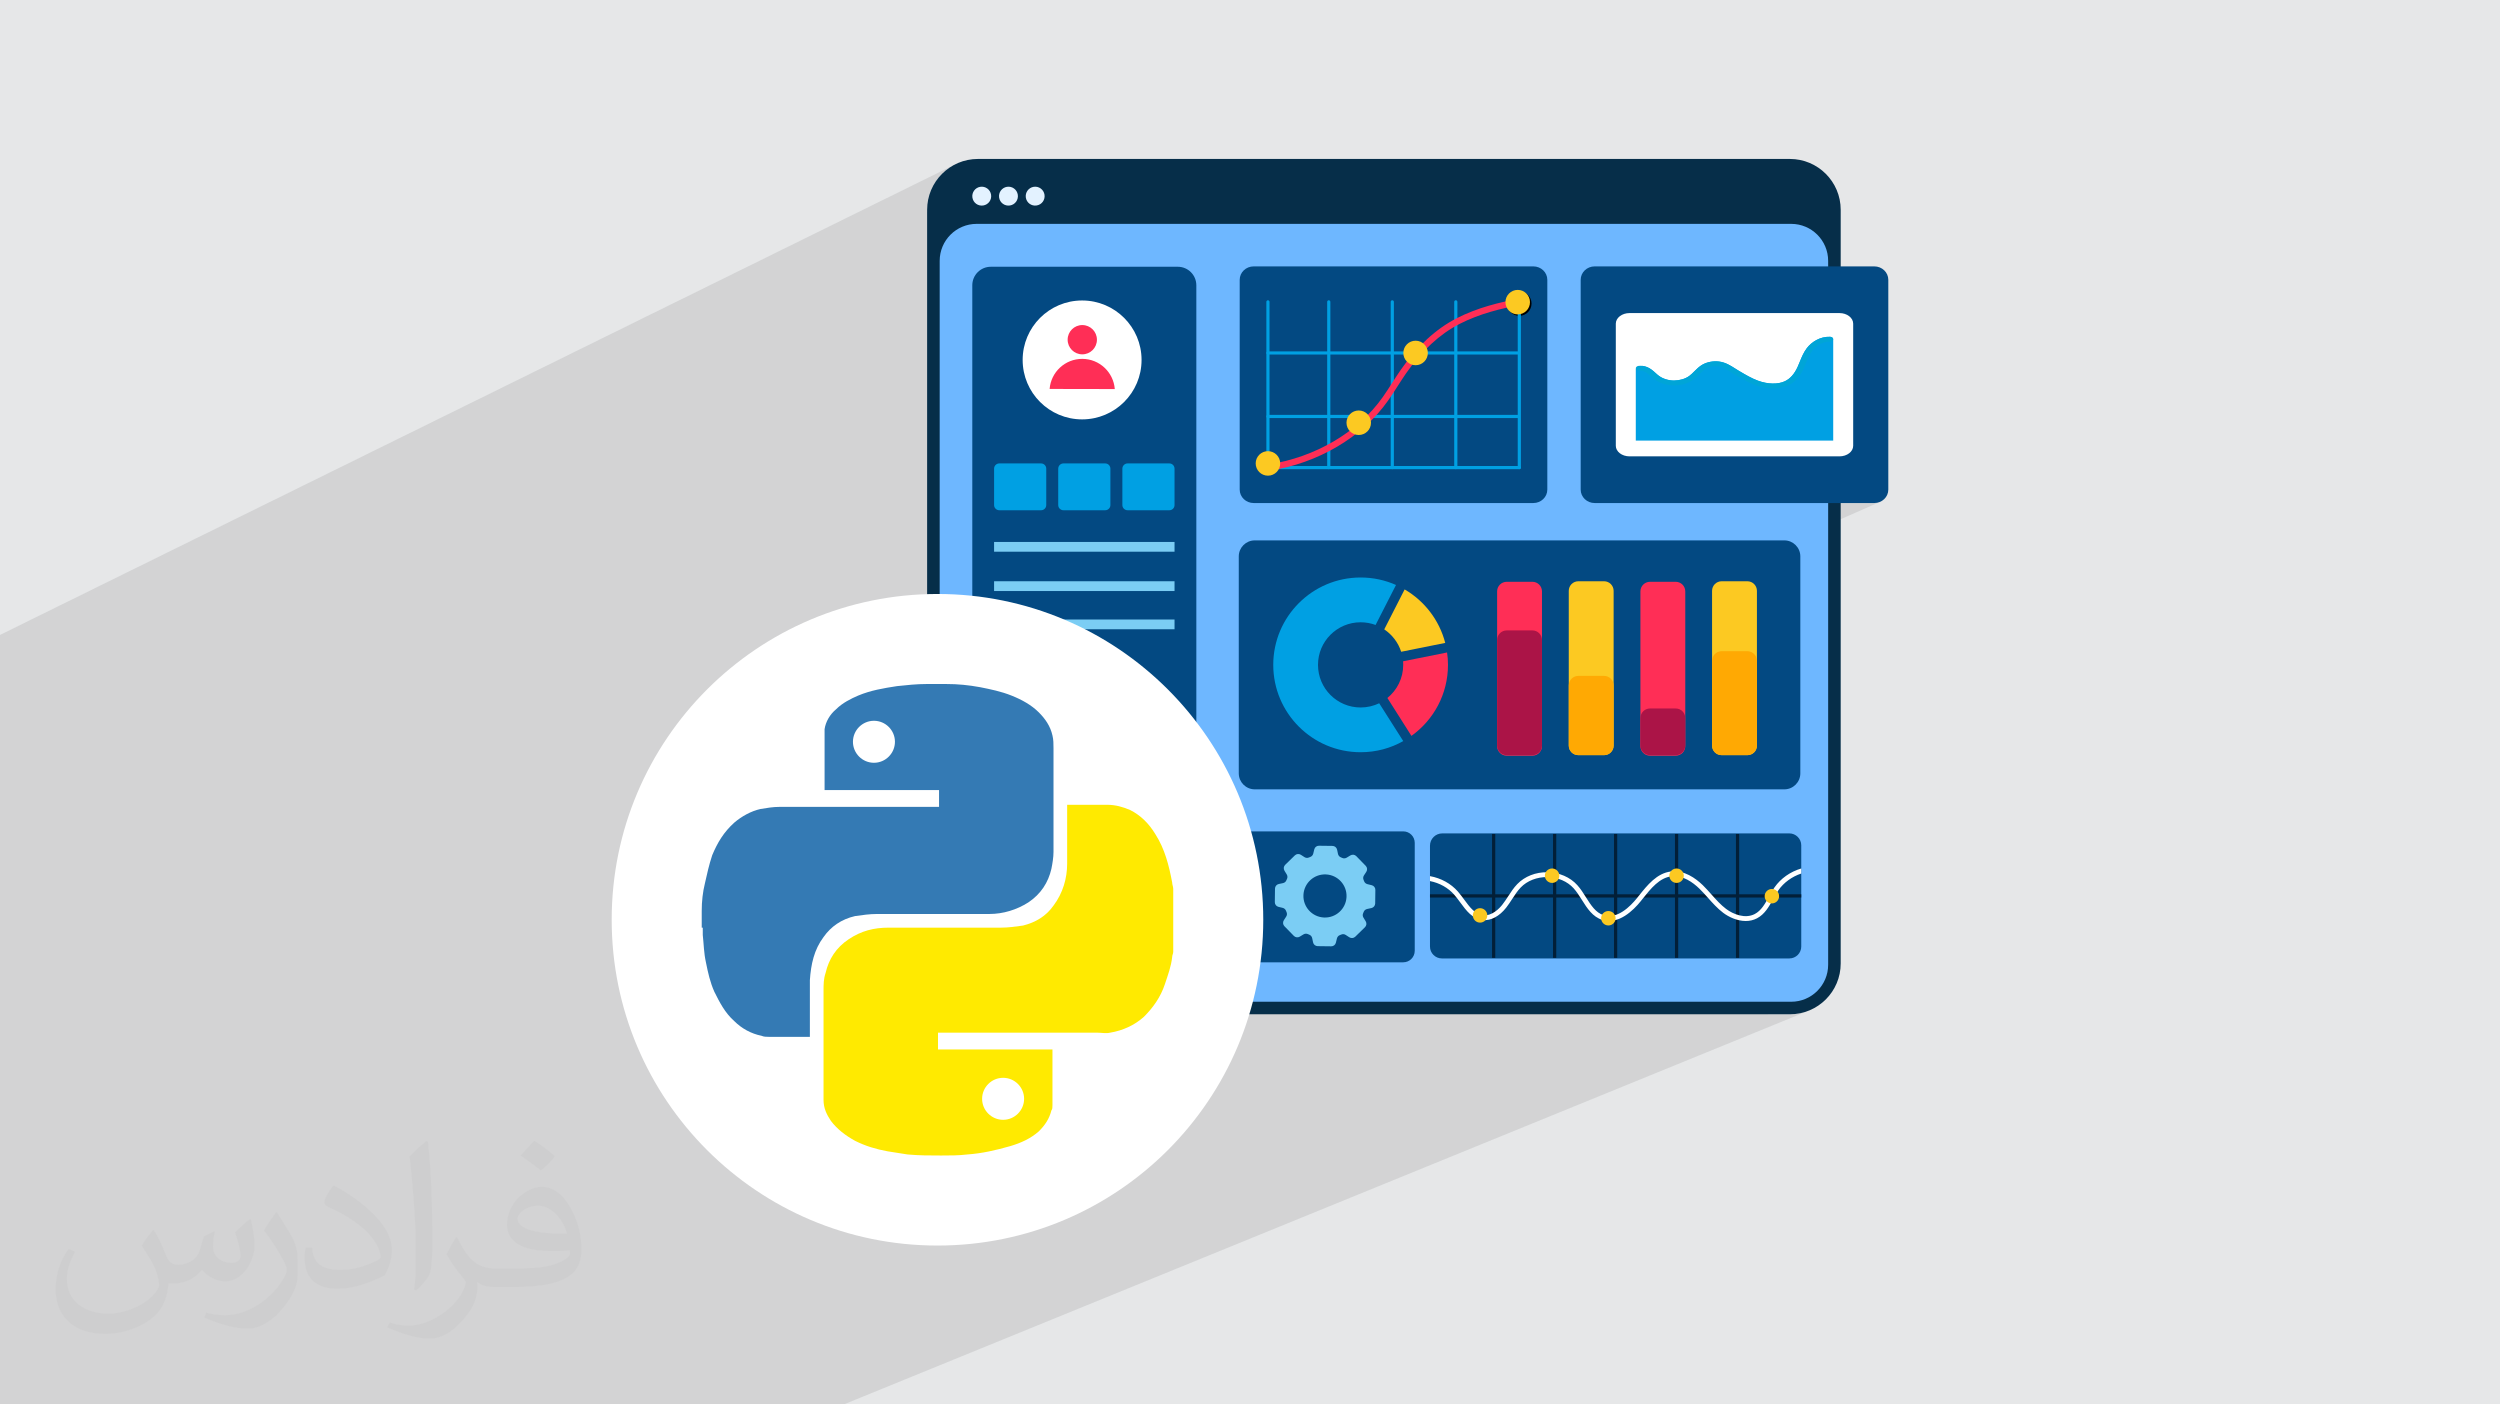 <?xml version="1.0" encoding="UTF-8"?>
<!DOCTYPE svg PUBLIC "-//W3C//DTD SVG 1.1//EN" "http://www.w3.org/Graphics/SVG/1.1/DTD/svg11.dtd">
<!-- Creator: CorelDRAW 2020 (64-Bit) -->
<svg xmlns="http://www.w3.org/2000/svg" xml:space="preserve" width="94.192mm" height="52.917mm" version="1.1" style="shape-rendering:geometricPrecision; text-rendering:geometricPrecision; image-rendering:optimizeQuality; fill-rule:evenodd; clip-rule:evenodd"
viewBox="0 0 9404.92 5283.66"
 xmlns:xlink="http://www.w3.org/1999/xlink"
 xmlns:xodm="http://www.corel.com/coreldraw/odm/2003">
 <defs>
  <style type="text/css">
   <![CDATA[
    .fil0 {fill:#E6E7E8}
    .fil17 {fill:white}
    .fil11 {fill:#7BCDF4;fill-rule:nonzero}
    .fil10 {fill:#00A0E3;fill-rule:nonzero}
    .fil16 {fill:#00A5D7;fill-rule:nonzero}
    .fil6 {fill:#021F38;fill-rule:nonzero}
    .fil5 {fill:#034982;fill-rule:nonzero}
    .fil3 {fill:#062E49;fill-rule:nonzero}
    .fil18 {fill:#347AB4;fill-rule:nonzero}
    .fil4 {fill:#6EB7FF;fill-rule:nonzero}
    .fil14 {fill:#AB1447;fill-rule:nonzero}
    .fil7 {fill:#E3F2FF;fill-rule:nonzero}
    .fil13 {fill:#FCC922;fill-rule:nonzero}
    .fil9 {fill:#FF2E56;fill-rule:nonzero}
    .fil15 {fill:#FFA903;fill-rule:nonzero}
    .fil19 {fill:#FFEA00;fill-rule:nonzero}
    .fil8 {fill:white;fill-rule:nonzero}
    .fil12 {fill:black;fill-rule:nonzero}
    .fil2 {fill:#373435;fill-opacity:0.031}
    .fil1 {fill:#2B2A29;fill-opacity:0.102}
   ]]>
  </style>
 </defs>
 <g id="Layer_x0020_1">
  <polygon class="fil0" points="-0,0 9404.92,0 9404.92,5283.66 -0,5283.66 "/>
  <polygon class="fil1" points="-0,4775.63 -0,4753.5 -0,4729.18 -0,4714.89 -0,4711.82 -0,4711.37 -0,4662.9 -0,4617.03 -0,4616.88 -0,4615.22 -0,4590.53 -0,4586.16 -0,4582.22 -0,4557.94 -0,4545 -0,4516.07 -0,4494.23 -0,4489.51 -0,4480.04 -0,4478.26 -0,4461.15 -0,4449.37 -0,4446.87 -0,4443.07 -0,4432.62 -0,4431.78 -0,4418.85 -0,4400.76 -0,4398.89 -0,4394.76 -0,4390.7 -0,4385.27 -0,4381.74 -0,4372.85 -0,4371.82 -0,4365.66 -0,4363.09 -0,4362.15 -0,4358.48 -0,4356.73 -0,4354.54 -0,4351.09 -0,4344.12 -0,4343.3 -0,4341.35 -0,4340.14 -0,4335.9 -0,4321.68 -0,4320.29 -0,4318.29 -0,4317.39 -0,4309.74 -0,4301.32 -0,4300.99 -0,4300.78 -0,4296.76 -0,4292.05 -0,4288 -0,4281.74 -0,4261.94 -0,4257.09 -0,4253.63 -0,4253.24 -0,4250.67 -0,4238.44 -0,4235.47 -0,4220.31 -0,4216.98 -0,4203.03 -0,4201.69 -0,4197.24 -0,4195.55 -0,4195.19 -0,4194.64 -0,4194.62 -0,4188.94 -0,4188.37 -0,4181.57 -0,4179.67 -0,4176.24 -0,4168.43 -0,4166.94 -0,4165.25 -0,4158.78 -0,4155.33 -0,4149.17 -0,4129.27 -0,4127.94 -0,4126.04 -0,4125.33 -0,4115.5 -0,4095.94 -0,4095.76 -0,4062.96 -0,4059.63 -0,4057.07 -0,4056.16 -0,4029.29 -0,4001.25 -0,3998.93 -0,3998.57 -0,3993.6 -0,3992.81 -0,3989.81 -0,3988.84 -0,3975.05 -0,3966.86 -0,3965.44 -0,3963.84 -0,3962.91 -0,3962.01 -0,3960.35 -0,3954.17 -0,3952.39 -0,3951.84 -0,3950.06 -0,3949.41 -0,3947.67 -0,3947.23 -0,3938.6 -0,3918.44 -0,3913.84 -0,3905.81 -0,3901.56 -0,3901.45 -0,3897.19 -0,3884.39 -0,3853.94 -0,3847.4 -0,3845.52 -0,3840.9 -0,3835.93 -0,3833.7 -0,3826.55 -0,3818.96 -0,3814.53 -0,3812.7 -0,3811.29 -0,3807.33 -0,3801.4 -0,3792.49 -0,3792.1 -0,3786.41 -0,3784.25 -0,3783.71 -0,3783.1 -0,3778.16 -0,3776.97 -0,3776.41 -0,3770.41 -0,3770.03 -0,3758.01 -0,3754.01 -0,3753.75 -0,3749.77 -0,3748.8 -0,3746.79 -0,3746.32 -0,3743.84 -0,3742.55 -0,3739.25 -0,3732.34 -0,3719.21 -0,3717.35 -0,3709.47 -0,3692.21 -0,3684.32 -0,3683.77 -0,3683.02 -0,3615.18 -0,3613.31 -0,3605.31 -0,3591.45 -0,3583.51 -0,3582.96 -0,3578.71 -0,3559.01 -0,3558.44 -0,3514.03 -0,3510.24 -0,3508.36 -0,3489.82 -0,3481.84 -0,3481.27 -0,3440.59 -0,3391.63 -0,3383.61 -0,3383.46 -0,3383.03 -0,3333.12 -0,3272.07 -0,3270.11 -0,3267.38 -0,3266.6 -0,3238.85 -0,3191.41 -0,3159.41 -0,3079.1 -0,3056.79 -0,2841.78 -0,2801.11 -0,2673.36 -0,2647.53 -0,2634.01 -0,2627.92 -0,2619.51 -0,2602.06 -0,2601.76 -0,2600.31 -0,2582.32 -0,2556.43 -0,2556.18 -0,2554.72 -0,2510.42 -0,2508.95 -0,2499.61 -0,2388.58 3587.85,621.07 3572.07,630.66 3557.35,641.67 3543.77,654.02 3531.44,667.61 3520.44,682.34 3510.86,698.1 3502.82,714.82 3496.39,732.38 3491.68,750.69 3488.79,769.66 3487.8,789.2 3487.8,799.2 3680.78,704.6 3687.74,702.77 3694.93,702.36 3701.84,703.36 3708.31,705.65 3714.18,709.12 3719.28,713.64 3723.46,719.08 3726.55,725.35 3727.96,730.68 3781.27,704.6 3788.22,702.77 3795.41,702.36 3802.32,703.36 3808.79,705.65 3814.66,709.12 3819.78,713.64 3823.95,719.08 3827.05,725.35 3828.43,730.64 3881.75,704.6 3888.71,702.77 3895.9,702.36 3902.81,703.36 3909.28,705.65 3915.15,709.12 3920.26,713.64 3924.44,719.08 3927.53,725.35 3929.36,732.31 3929.77,739.5 3928.78,746.41 3926.52,752.88 3923.07,758.75 3918.58,763.86 3913.15,768.05 3906.9,771.13 3761.01,842.17 6738.29,842.17 6752.52,842.88 6766.34,844.99 6779.67,848.43 6792.46,853.1 6804.62,858.96 6816.09,865.93 6826.8,873.94 6836.68,882.92 6845.67,892.8 6853.67,903.51 6860.64,914.98 6866.5,927.15 6871.18,939.94 6874.61,953.27 6876.72,967.09 6877.44,981.31 6877.44,1177.75 6920,1177.75 6930.41,1178.56 6940.09,1180.88 6948.86,1184.57 6956.5,1189.44 6962.8,1195.34 6967.56,1202.11 6970.57,1209.58 6971.62,1217.6 6971.62,1677.05 6970.57,1685.07 6967.56,1692.53 6962.8,1699.29 6956.5,1705.17 6948.86,1710.03 6877.44,1741.74 6877.44,1892.44 7051.08,1892.44 7061.7,1891.42 7071.58,1888.48 6877.44,1973.89 6877.44,3629.38 6876.72,3643.6 6874.61,3657.42 6871.18,3670.75 6866.5,3683.54 6860.64,3695.7 6853.67,3707.18 6845.67,3717.89 6836.68,3727.78 6826.8,3736.75 6816.09,3744.77 6804.62,3751.74 6792.46,3757.6 6650.35,3815.71 6733.39,3815.71 6752.96,3814.72 6771.96,3811.83 6790.29,3807.13 6807.86,3800.7 3173.69,5283.66 3138.42,5283.66 3060.69,5283.66 2848.44,5283.66 2667.56,5283.66 2659.32,5283.66 2479.52,5283.66 2329.68,5283.66 2266.77,5283.66 2210.36,5283.66 2193,5283.66 2189.78,5283.66 2166.03,5283.66 2142.05,5283.66 2101.99,5283.66 2071.79,5283.66 2054,5283.66 2045.79,5283.66 2017.31,5283.66 2013.38,5283.66 2012.28,5283.66 1991.07,5283.66 1989.9,5283.66 1946.84,5283.66 1869.76,5283.66 1841.24,5283.66 1764.77,5283.66 1758.51,5283.66 1735.93,5283.66 1718.73,5283.66 1692.55,5283.66 1686.11,5283.66 1643.85,5283.66 1638.8,5283.66 1634.17,5283.66 1629.1,5283.66 1628.48,5283.66 1627.04,5283.66 1614.75,5283.66 1567.59,5283.66 1559.92,5283.66 1554.67,5283.66 1516.18,5283.66 1515.59,5283.66 1500.63,5283.66 1471.25,5283.66 1454.5,5283.66 1451.58,5283.66 1446.65,5283.66 1443.45,5283.66 1351.98,5283.66 1343.8,5283.66 1338.14,5283.66 1328.4,5283.66 1307.26,5283.66 1297.5,5283.66 1294.44,5283.66 1289.82,5283.66 1284.7,5283.66 1273.6,5283.66 1260.37,5283.66 1259.56,5283.66 1251.19,5283.66 1248.46,5283.66 1245.93,5283.66 1245.17,5283.66 1234.88,5283.66 1215.09,5283.66 1214.73,5283.66 1209.64,5283.66 1200.44,5283.66 1167.09,5283.66 1161.47,5283.66 1146.03,5283.66 1126,5283.66 1116.22,5283.66 1099.3,5283.66 1087.36,5283.66 1073.36,5283.66 1050.1,5283.66 1037.36,5283.66 1026.33,5283.66 993.12,5283.66 969.15,5283.66 967.32,5283.66 966.37,5283.66 964.67,5283.66 947.72,5283.66 922.78,5283.66 916.54,5283.66 914.81,5283.66 906.8,5283.66 899.78,5283.66 884.9,5283.66 880.55,5283.66 877.56,5283.66 877.06,5283.66 857.54,5283.66 840.31,5283.66 838.85,5283.66 831.59,5283.66 828.79,5283.66 817.75,5283.66 809.81,5283.66 807.61,5283.66 802.96,5283.66 792.92,5283.66 790.19,5283.66 781.35,5283.66 773.85,5283.66 773.28,5283.66 772.88,5283.66 767.44,5283.66 767.04,5283.66 765.43,5283.66 733.94,5283.66 720.44,5283.66 701.58,5283.66 691.07,5283.66 675.6,5283.66 656.18,5283.66 620.22,5283.66 619.75,5283.66 615.51,5283.66 609.19,5283.66 606.1,5283.66 582.86,5283.66 570.17,5283.66 565.91,5283.66 548.71,5283.66 541.95,5283.66 534.5,5283.66 528.59,5283.66 500.77,5283.66 494.24,5283.66 490.31,5283.66 479.68,5283.66 455.34,5283.66 448.67,5283.66 430.54,5283.66 426.17,5283.66 425.65,5283.66 373.48,5283.66 350.63,5283.66 343.44,5283.66 324.22,5283.66 320.53,5283.66 300.08,5283.66 294.15,5283.66 288.33,5283.66 287.18,5283.66 284.09,5283.66 283.34,5283.66 279.19,5283.66 276.63,5283.66 275.86,5283.66 275.05,5283.66 243.9,5283.66 240.27,5283.66 203.24,5283.66 169.08,5283.66 168.56,5283.66 157.7,5283.66 157.68,5283.66 150.99,5283.66 150.42,5283.66 146.89,5283.66 135.65,5283.66 131.45,5283.66 119.07,5283.66 109.87,5283.66 106.43,5283.66 100.91,5283.66 86.74,5283.66 82.53,5283.66 41.41,5283.66 -0,5283.66 -0,5264.52 -0,5261.94 -0,5261.62 -0,5258.31 -0,5238.61 -0,5229.77 -0,5227 -0,5223.27 -0,5222.1 -0,5201.95 -0,5176.09 -0,5175.95 -0,5165.8 -0,5162.39 -0,5148.41 -0,5138.27 -0,5136.47 -0,5136.07 -0,5135.31 -0,5115.11 -0,5101.34 -0,5099.68 -0,5094.15 -0,5093.1 -0,5089.77 -0,5069.33 -0,5046.25 -0,5042.14 -0,5031.82 -0,5028.87 -0,5026.03 -0,5012.33 -0,5007.96 -0,4999.53 -0,4995.1 -0,4966.27 -0,4963.91 -0,4962.97 -0,4962.86 -0,4952.65 -0,4937.51 -0,4935.03 -0,4935.02 -0,4928.4 -0,4925.4 -0,4924.24 -0,4921.49 -0,4917.37 -0,4907.75 -0,4904.94 -0,4894.82 -0,4879.04 -0,4876.01 -0,4870.63 -0,4865.82 -0,4864.31 -0,4858.59 -0,4829.16 -0,4828.14 -0,4820.35 -0,4817.31 -0,4812.41 -0,4809.17 -0,4801.1 -0,4800.15 -0,4795.68 -0,4780.19 "/>
  <path class="fil2" d="M578.49 4627.69c17.95,27.21 29.6,53.36 40.96,82.43 8.45,16.91 12.93,48.09 52.57,48.09 11.61,0 28.28,-3.42 43.06,-11.61 16.63,-8.73 29.32,-21.94 35.94,-42l15.85 -53.36 38.57 -19.02 2.64 2.64c-5.27,20.09 -6.59,39.36 -6.59,54.43 0,44.63 38.57,61.56 69.22,61.56 17.95,0 34.09,-8.73 34.09,-25.11 0,-21.13 -8.98,-57.06 -20.62,-89.29 17.95,-17.95 35.94,-35.94 56.53,-50.47l3.17 1.6c8.98,38.04 14,75.56 14,100.66 0,24.57 -10.83,51.79 -19.81,69.49 -18.49,34.87 -51.25,62.62 -90.87,62.62 -30.1,0 -63.65,-15.07 -86.66,-43.06l-1.32 0c-21.66,26.96 -55.22,51.25 -108.86,51.25l-16.63 0c-2.64,35.41 -10.29,60.49 -21.94,82.95 -31.95,62.34 -126.81,106.47 -216.1,106.47 -124.17,0 -186.51,-71.59 -186.51,-166.96 0,-58.91 19.27,-113.6 48.88,-152.42l24.29 10.04c-18.49,35.41 -30.91,68.68 -30.91,101.45 0,89.29 72.66,131.83 156.4,131.83 77.68,0 173.83,-49.41 191.28,-106.72 -6.59,-62.62 -30.1,-91.93 -66.04,-148.99 10.83,-19.02 24.83,-38.04 42.28,-58.38l3.17 0 0 0 0 0 -0.02 -0.09zm1432.13 -336.04c26.15,16.39 51.79,35.66 76.87,57.85 -14,19.81 -31.45,37.79 -53.11,53.64 -25.11,-20.34 -50.19,-37.79 -75.84,-56.27 17.42,-19.55 34.62,-38.29 52.04,-55.22l0 0 0 0 0 0 0 0 0 0 0.03 0zm13.47 244.11c-42.28,0 -76.87,27.75 -76.87,48.34 0,44.13 84.53,57.85 185.72,57.31 -12.68,-51.79 -57.06,-105.68 -108.86,-105.68l0.01 0.03zm-94.86 236.19c54.96,0 103.04,-1.6 139.74,-10.83 40.96,-10.29 75.56,-30.91 75.56,-45.17 0,-3.7 0,-8.19 -1.32,-11.89 -22.98,2.11 -49.41,2.11 -72.38,2.11 -74.49,0 -131.55,-16.91 -154.02,-58.66 -5.55,-11.61 -9.51,-24.57 -9.51,-39.36 0,-40.43 17.42,-79.79 48.09,-107 25.61,-22.45 53.89,-36.44 82.67,-36.44 52.04,0 93.51,41.75 122.57,107.54 15.85,35.94 26.68,77.4 26.68,129.72 0,34.87 -9.51,64.19 -31.17,85.85 -40.43,39.11 -114.92,53.89 -229.04,53.89l-51.79 0 0 0 -13.47 0c-28.28,0 -48.62,-5.02 -64.72,-17.42l-2.64 0c0.79,6.59 1.32,12.93 1.32,19.02 0,25.61 -8.45,58.38 -25.61,84.53 -50.72,75.3 -105.68,108.04 -153.24,108.04 -48.09,0 -107,-18.49 -160.11,-42.54l9.51 -18.49c17.17,7.13 40.96,11.89 73.7,11.89 85.85,0 198.66,-82.43 212.66,-163 -3.17,-6.59 -8.98,-15.32 -17.17,-24.57 -25.11,-29.85 -40.96,-54.68 -55.75,-80.83 12.68,-25.11 24.29,-45.17 35.13,-63.4l4.49 -0.53c36.72,74.77 69.99,117.55 144.23,117.55l11.61 0 0 0 53.89 0 0 0 0 0 0 0 0 0 0 0 0.09 0.01zm-371.98 79c6.34,-34.34 6.87,-72.91 6.87,-108.86l0 -53.36c0,-99.6 -12.68,-244.36 -22.98,-338.68 17.95,-19.27 43.06,-42 62.87,-57.31l5.81 1.6c13.47,118.62 16.63,256 16.63,383.06 0,33.3 -1.32,65.79 -4.49,89.55 -1.85,30.1 -19.27,52.83 -56.53,87.7l-8.19 -3.7zm-382.8 -157.19c1.85,46.77 24.83,83.49 105.15,83.49 49.93,0 92.19,-12.93 138.96,-35.13 8.45,-3.7 12.93,-8.73 12.93,-12.93 0,-29.32 -22.45,-68.15 -60.23,-103.55 -36.72,-33.3 -85.34,-62.62 -130.76,-82.18 -15.6,-6.59 -20.62,-13.47 -20.62,-20.09 0,-13.47 17.95,-41.75 32.77,-62.09l5.02 -0.53c52.04,27.21 110.17,67.64 153.24,112.53 39.11,41.47 63.4,83.49 63.4,129.19 0,33.81 -10.29,65.51 -26.96,95.11 -57.06,28.79 -117.83,50.72 -178.06,50.72 -73.17,0 -123.1,-34.34 -123.1,-114.92 0,-8.73 0,-22.19 3.17,-39.64l25.11 0 0 0 0 0 0 0 0 0 0 0 -0.02 0zm-132.37 -132.9l45.45 73.45c16.63,27.21 32.23,56.81 32.23,103.55l0 59.7c0,48.34 -30.91,100.13 -80.83,151.38 -39.11,34.62 -73.7,49.41 -105.68,49.41 -47.55,0 -101.98,-14.79 -164.85,-41.75l7.13 -18.49c19.81,5.27 42.79,9.77 71.06,9.77 90.36,-0.53 182.8,-66.57 225.08,-147.15 5.02,-9.26 6.87,-17.95 6.87,-24.04 0,-9.26 -5.02,-19.55 -8.98,-28.79 -22.98,-43.31 -48.62,-82.95 -76.87,-119.68 14.79,-23.25 29.6,-45.7 45.7,-67.9l3.7 0.53 0 0 0 0 0 0 0 0 0 0 -0.02 0.01z"/>
  <path class="fil3" d="M6924.63 789.2l0 2835.28c0,105.72 -85.52,191.24 -191.24,191.24l-3054.35 0c-105.71,0 -191.24,-85.52 -191.24,-191.24l0 -2835.28c0,-105.47 85.53,-191.24 191.24,-191.24l3054.35 0c105.72,0 191.24,85.77 191.24,191.24z"/>
  <path class="fil4" d="M3535.04 3629.38l0 -2648.06c0,-76.85 62.31,-139.15 139.16,-139.15l3064.09 0c76.85,0 139.15,62.3 139.15,139.15l0 2648.06c0,76.85 -62.3,139.16 -139.15,139.16l-3064.09 0c-76.85,0 -139.16,-62.31 -139.16,-139.16z"/>
  <path class="fil5" d="M6776.27 3180.12l0 380.81c0,24.6 -20.07,44.67 -44.79,44.67l-1307.27 0c-24.6,0 -44.67,-20.07 -44.67,-44.67l0 -379.38c0,-25.56 20.67,-46.35 46.23,-46.35l1305.59 0c24.72,0 44.91,20.19 44.91,44.91z"/>
  <polygon class="fil6" points="5625.18,3603.51 5613.04,3603.51 5613.04,3137.37 5625.18,3137.37 "/>
  <polygon class="fil6" points="5854.56,3603.51 5842.41,3603.51 5842.41,3137.37 5854.56,3137.37 "/>
  <polygon class="fil6" points="6083.94,3603.51 6071.8,3603.51 6071.8,3137.37 6083.94,3137.37 "/>
  <polygon class="fil6" points="6313.32,3603.51 6301.17,3603.51 6301.17,3137.37 6313.32,3137.37 "/>
  <polygon class="fil6" points="6542.69,3603.51 6530.55,3603.51 6530.55,3137.37 6542.69,3137.37 "/>
  <polygon class="fil6" points="6776.27,3376.5 5379.54,3376.5 5379.54,3364.31 6776.27,3364.31 "/>
  <path class="fil7" d="M3698.96 772.97c-19.5,3.19 -37.7,-10.05 -40.77,-29.44 -3.08,-19.38 10.16,-37.69 29.55,-40.77 19.38,-3.08 37.57,10.16 40.65,29.55 3.08,19.38 -10.04,37.58 -29.43,40.66z"/>
  <path class="fil7" d="M3799.45 772.97c-19.5,3.19 -37.69,-10.05 -40.77,-29.44 -3.08,-19.38 10.16,-37.69 29.55,-40.77 19.38,-3.08 37.58,10.16 40.65,29.55 3.08,19.38 -10.04,37.58 -29.43,40.66z"/>
  <path class="fil7" d="M3899.94 772.97c-19.5,3.19 -37.69,-10.05 -40.77,-29.44 -3.08,-19.38 10.16,-37.69 29.55,-40.77 19.38,-3.08 37.58,10.16 40.65,29.55 3.08,19.38 -10.04,37.58 -29.43,40.66z"/>
  <path class="fil5" d="M4430.78 3607.21l-703.24 0c-38.55,0 -69.8,-31.25 -69.8,-69.8l0 -2464.11c0,-38.55 31.25,-69.8 69.8,-69.8l703.24 0c38.55,0 69.8,31.25 69.8,69.8l0 2464.11c0,38.55 -31.25,69.8 -69.8,69.8z"/>
  <path class="fil8" d="M4294.52 1354.05c0,123.52 -100.14,223.66 -223.67,223.66 -123.52,0 -223.66,-100.14 -223.66,-223.66 0,-123.52 100.14,-223.66 223.66,-223.66 123.53,0 223.67,100.14 223.67,223.66z"/>
  <path class="fil9" d="M4126.62 1278.04c-0.05,30.42 -24.76,55.05 -55.19,54.99 -30.42,-0.05 -55.04,-24.76 -54.99,-55.19 0.06,-30.42 24.76,-55.04 55.19,-54.99 30.42,0.06 55.05,24.76 54.99,55.19z"/>
  <path class="fil9" d="M4193.8 1463.62c-4.96,-63.41 -57.68,-113.46 -122.39,-113.57 -64.71,-0.12 -117.61,49.72 -122.8,113.12l245.2 0.45z"/>
  <path class="fil10" d="M4418.56 1762.96l0 137.12c0,10.75 -8.61,19.47 -19.47,19.47l-157.08 0c-10.86,0 -19.71,-8.72 -19.71,-19.47l0 -137.12c0,-10.75 8.85,-19.59 19.71,-19.59l157.08 0c10.86,0 19.47,8.84 19.47,19.59z"/>
  <polygon class="fil11" points="3739.72,2038.81 4418.56,2038.81 4418.56,2075.48 3739.72,2075.48 "/>
  <path class="fil10" d="M3981.01 1900.08l0 -137.12c0,-10.75 8.84,-19.59 19.59,-19.59l157.19 0c10.75,0 19.47,8.84 19.47,19.59l0 137.12c0,10.75 -8.72,19.47 -19.47,19.47l-157.19 0c-10.75,0 -19.59,-8.72 -19.59,-19.47z"/>
  <polygon class="fil11" points="3739.72,2330.58 4418.56,2330.58 4418.56,2367.26 3739.72,2367.26 "/>
  <path class="fil10" d="M3739.72 1900.08l0 -137.12c0,-10.75 8.85,-19.59 19.59,-19.59l157.2 0c10.74,0 19.47,8.84 19.47,19.59l0 137.12c0,10.75 -8.73,19.47 -19.47,19.47l-157.2 0c-10.74,0 -19.59,-8.72 -19.59,-19.47z"/>
  <polygon class="fil11" points="3739.72,2186.65 4418.56,2186.65 4418.56,2223.43 3739.72,2223.43 "/>
  <path class="fil5" d="M5820.96 1052.6l0 789.37c0,27.89 -23.56,50.47 -52.67,50.47l-1051.93 0c-29.1,0 -52.67,-22.59 -52.67,-50.47l0 -789.37c0,-27.89 23.57,-50.47 52.67,-50.47l1051.93 0c29.11,0 52.67,22.59 52.67,50.47z"/>
  <path class="fil5" d="M7103.76 1052.6l0 789.37c0,27.89 -23.57,50.47 -52.68,50.47l-1051.93 0c-29.1,0 -52.67,-22.59 -52.67,-50.47l0 -789.37c0,-27.89 23.57,-50.47 52.67,-50.47l1051.93 0c29.11,0 52.68,22.59 52.68,50.47z"/>
  <path class="fil12" d="M5761.6 1141.97c0,25.47 -20.64,46.11 -46.11,46.11 -25.46,0 -46.11,-20.64 -46.11,-46.11 0,-25.47 20.65,-46.11 46.11,-46.11 25.47,0 46.11,20.64 46.11,46.11z"/>
  <path class="fil10" d="M5715.62 1765.04l-945.66 0c-3.3,0 -5.97,-2.68 -5.97,-5.97 0,-3.3 2.67,-5.98 5.97,-5.98l945.66 0c3.3,0 5.97,2.68 5.97,5.98 0,3.3 -2.67,5.97 -5.97,5.97z"/>
  <path class="fil10" d="M4769.96 1765.04c-3.3,0 -5.97,-2.68 -5.97,-5.97l0 -623.56c0,-3.3 2.67,-5.97 5.97,-5.97 3.3,0 5.97,2.67 5.97,5.97l0 623.56c0,3.3 -2.68,5.97 -5.97,5.97z"/>
  <path class="fil10" d="M5715.62 1765.04c-3.3,0 -5.97,-2.68 -5.97,-5.97l0 -623.56c0,-3.3 2.67,-5.97 5.97,-5.97 3.3,0 5.97,2.67 5.97,5.97l0 623.56c0,3.3 -2.67,5.97 -5.97,5.97z"/>
  <path class="fil10" d="M5476.68 1765.04c-3.3,0 -5.97,-2.68 -5.97,-5.97l0 -623.56c0,-3.3 2.68,-5.97 5.97,-5.97 3.3,0 5.97,2.67 5.97,5.97l0 623.56c0,3.3 -2.67,5.97 -5.97,5.97z"/>
  <path class="fil10" d="M5237.74 1765.04c-3.3,0 -5.97,-2.68 -5.97,-5.97l0 -623.56c0,-3.3 2.68,-5.97 5.97,-5.97 3.3,0 5.98,2.67 5.98,5.97l0 623.56c0,3.3 -2.68,5.97 -5.98,5.97z"/>
  <path class="fil10" d="M4998.81 1765.04c-3.3,0 -5.97,-2.68 -5.97,-5.97l0 -623.56c0,-3.3 2.67,-5.97 5.97,-5.97 3.3,0 5.97,2.67 5.97,5.97l0 623.56c0,3.3 -2.68,5.97 -5.97,5.97z"/>
  <path class="fil10" d="M5709.61 1572.73l-939.66 0c-3.3,0 -5.97,-2.67 -5.97,-5.97 0,-3.3 2.68,-5.97 5.97,-5.97l939.66 0c3.3,0 5.97,2.67 5.97,5.97 0,3.3 -2.68,5.97 -5.97,5.97z"/>
  <path class="fil10" d="M5709.61 1333.79l-939.66 0c-3.3,0 -5.97,-2.68 -5.97,-5.97 0,-3.3 2.68,-5.98 5.97,-5.98l939.66 0c3.3,0 5.97,2.68 5.97,5.98 0,3.3 -2.68,5.97 -5.97,5.97z"/>
  <path class="fil9" d="M4773.18 1771.01c-5.8,0 -10.89,-4.23 -11.79,-10.15 -0.99,-6.52 3.49,-12.61 10.01,-13.6 176.84,-26.86 337.87,-121.72 430.74,-253.73 12.24,-17.39 24,-35.72 35.38,-53.42 10.4,-16.21 21.18,-32.97 32.38,-49.16 61.28,-88.53 131.88,-153.65 209.84,-193.56 79.93,-40.9 162.96,-60.17 233.64,-73.62 6.48,-1.21 12.73,3.02 13.97,9.5 1.24,6.48 -3.02,12.73 -9.5,13.97 -69.02,13.14 -149.98,31.89 -227.23,71.42 -74.42,38.09 -142.07,100.64 -201.09,185.89 -10.97,15.85 -21.62,32.43 -31.92,48.47 -11.5,17.91 -23.39,36.44 -35.94,54.26 -96.55,137.23 -263.53,235.77 -446.68,263.59 -0.61,0.1 -1.21,0.14 -1.82,0.14z"/>
  <path class="fil13" d="M5755.72 1136.66c0,25.47 -20.65,46.12 -46.11,46.12 -25.47,0 -46.12,-20.65 -46.12,-46.12 0,-25.46 20.65,-46.11 46.12,-46.11 25.46,0 46.11,20.65 46.11,46.11z"/>
  <path class="fil13" d="M5371.53 1327.82c0,25.46 -20.64,46.11 -46.11,46.11 -25.47,0 -46.11,-20.65 -46.11,-46.11 0,-25.47 20.64,-46.11 46.11,-46.11 25.47,0 46.11,20.64 46.11,46.11z"/>
  <path class="fil13" d="M5157.67 1590.3c0,25.46 -20.64,46.11 -46.11,46.11 -25.47,0 -46.11,-20.65 -46.11,-46.11 0,-25.47 20.64,-46.11 46.11,-46.11 25.47,0 46.11,20.64 46.11,46.11z"/>
  <path class="fil13" d="M4816.07 1743.37c0,25.46 -20.65,46.11 -46.11,46.11 -25.47,0 -46.12,-20.65 -46.12,-46.11 0,-25.47 20.65,-46.12 46.12,-46.12 25.46,0 46.11,20.65 46.11,46.12z"/>
  <path class="fil8" d="M6776.27 3267.19l0 19c-34.88,11.58 -65.82,34.04 -85.77,62.59 -7.28,10.39 -13.73,22.34 -20.06,33.81 -15.41,27.83 -31.3,56.61 -60.57,72.03 -13.61,7.16 -28.07,10.15 -42.41,10.15 -31.77,0 -63.42,-14.58 -85.16,-31.06 -21.51,-16.37 -39.54,-36.55 -56.98,-56.15 -10.38,-11.58 -21.02,-23.52 -32.25,-34.4 -24.48,-23.89 -62.71,-51.36 -104.27,-46.59 -45.99,5.26 -78.24,45.87 -109.54,85.05l-6.8 8.61c-27.84,34.52 -83.5,89.46 -144.78,70.35 -36.43,-11.47 -56.85,-43.72 -76.56,-75.02 -9.56,-15.18 -19.47,-30.82 -30.94,-43.6 -23.64,-26.28 -59.72,-41.69 -98.9,-42.41 -39.18,-0.48 -75.86,13.62 -100.34,39.06 -12.3,12.79 -21.86,27.6 -32.01,43.24 -7.17,10.87 -14.46,22.22 -22.7,32.73 -25.68,32.61 -57.58,49.57 -87.68,46.7 -39.06,-3.69 -62.72,-35.71 -85.41,-66.77 -7.29,-9.8 -14.81,-20.07 -22.46,-28.79 -22.94,-26.04 -55.07,-44.07 -91.14,-51.12l0 -18.64c41.45,7.53 78.48,27.84 104.76,57.7 8.24,9.44 16.01,19.94 23.53,30.1 21.26,29.02 41.45,56.37 72.38,59.36 33.81,3.23 61.4,-26.76 71.55,-39.78 7.89,-9.91 14.94,-20.9 21.86,-31.41 10.15,-15.65 20.67,-31.89 34.17,-45.87 28.07,-29.15 69.63,-45.63 113.72,-44.67 44.31,0.72 85.17,18.39 112.16,48.38 12.54,13.86 22.94,30.22 32.85,46.11 18.87,29.74 36.55,57.81 66.66,67.25 50.88,16.01 100.22,-33.45 125.06,-64.38l6.81 -8.49c32.01,-40.13 68.21,-85.76 121.72,-91.85 48.74,-5.49 91.74,25.08 119.1,51.6 11.58,11.35 22.46,23.65 33.08,35.48 17.56,19.71 34.29,38.46 54.35,53.64 27.36,20.78 72.15,38.22 108.11,19.35 24.37,-12.78 38.34,-37.99 53.04,-64.75 6.57,-11.82 13.38,-24.12 21.14,-35.36 23.65,-33.8 59.37,-59 100.7,-71.19z"/>
  <path class="fil13" d="M6692.99 3371.38c0,15.03 -12.17,27.21 -27.21,27.21 -15.03,0 -27.21,-12.18 -27.21,-27.21 0,-14.95 12.18,-27.12 27.21,-27.12 15.04,0 27.21,12.17 27.21,27.12z"/>
  <path class="fil13" d="M6334.45 3294.32c0,15.03 -12.17,27.2 -27.2,27.2 -15.04,0 -27.21,-12.17 -27.21,-27.2 0,-14.95 12.17,-27.13 27.21,-27.13 15.03,0 27.2,12.18 27.2,27.13z"/>
  <path class="fil13" d="M6077.87 3454.38c0,15.03 -12.17,27.2 -27.21,27.2 -15.03,0 -27.2,-12.17 -27.2,-27.2 0,-14.95 12.17,-27.13 27.2,-27.13 15.04,0 27.21,12.18 27.21,27.13z"/>
  <path class="fil13" d="M5866.14 3294.32c0,15.03 -12.17,27.2 -27.2,27.2 -15.04,0 -27.21,-12.17 -27.21,-27.2 0,-14.95 12.17,-27.13 27.21,-27.13 15.03,0 27.2,12.18 27.2,27.13z"/>
  <path class="fil13" d="M5595.18 3443.67c0,15.03 -12.17,27.2 -27.21,27.2 -15.03,0 -27.2,-12.17 -27.2,-27.2 0,-14.95 12.17,-27.13 27.2,-27.13 15.04,0 27.21,12.18 27.21,27.13z"/>
  <path class="fil5" d="M6712.49 2969.49l-1992.02 0c-33.29,0 -60.28,-26.99 -60.28,-60.28l0 -816.03c0,-33.29 26.99,-60.28 60.28,-60.28l1992.02 0c33.3,0 60.28,26.99 60.28,60.28l0 816.03c0,33.29 -26.98,60.28 -60.28,60.28z"/>
  <path class="fil10" d="M5188.55 2645.63l90.42 142.3c-47.28,26.78 -101.91,41.93 -160.35,41.93 -181.48,0 -328.67,-147.2 -328.67,-328.67 0,-181.47 147.2,-328.66 328.67,-328.66 47.43,0 92.57,10.1 133.12,28.16l-76.81 150.4c-17.59,-6.42 -36.41,-10.09 -56.3,-10.09 -88.6,0 -160.36,71.76 -160.36,160.2 0,88.6 71.76,160.36 160.36,160.36 25.09,0 48.96,-5.97 69.92,-15.92z"/>
  <path class="fil9" d="M5447.29 2501.19c0,110.17 -54.17,207.65 -137.56,267.16l-90.42 -142.6c36.27,-29.23 59.52,-74.21 59.52,-124.55 0,-4.58 -0.15,-9.03 -0.46,-13.46l165.4 -33.2c2.45,15.14 3.52,30.75 3.52,46.66z"/>
  <path class="fil13" d="M5207.53 2367.62l76.65 -150.25c74.67,43.45 130.52,115.53 152.71,201.21l-165.71 33.36c-11.17,-34.89 -34.13,-64.26 -63.65,-84.31z"/>
  <path class="fil9" d="M5800.88 2224.79l0 582.12c0,19.84 -16.14,35.98 -35.99,35.98l-96.7 0c-19.98,0 -36.11,-16.14 -36.11,-35.98l0 -582.12c0,-19.98 16.13,-36.11 36.11,-36.11l96.7 0c19.85,0 35.99,16.13 35.99,36.11z"/>
  <path class="fil14" d="M5800.88 2407.72l0 397.15c0,19.85 -16.14,35.98 -35.99,35.98l-96.7 0c-19.98,0 -36.11,-16.13 -36.11,-35.98l0 -397.15c0,-19.98 16.13,-36.11 36.11,-36.11l96.7 0c19.85,0 35.99,16.13 35.99,36.11z"/>
  <path class="fil13" d="M6070.42 2222.75l0 582.12c0,19.85 -16.13,35.98 -35.98,35.98l-96.71 0c-19.97,0 -36.11,-16.13 -36.11,-35.98l0 -582.12c0,-19.98 16.14,-36.11 36.11,-36.11l96.71 0c19.85,0 35.98,16.13 35.98,36.11z"/>
  <path class="fil15" d="M6070.42 2578.78l0 226.1c0,19.85 -16.13,35.98 -35.98,35.98l-96.71 0c-19.97,0 -36.11,-16.13 -36.11,-35.98l0 -226.1c0,-19.98 16.14,-36.11 36.11,-36.11l96.71 0c19.85,0 35.98,16.13 35.98,36.11z"/>
  <path class="fil9" d="M6339.96 2224.79l0 582.12c0,19.84 -16.13,35.98 -35.98,35.98l-96.71 0c-19.97,0 -36.1,-16.14 -36.1,-35.98l0 -582.12c0,-19.98 16.13,-36.11 36.1,-36.11l96.71 0c19.85,0 35.98,16.13 35.98,36.11z"/>
  <path class="fil14" d="M6339.96 2701.36l0 103.51c0,19.85 -16.13,35.98 -35.98,35.98l-96.71 0c-19.97,0 -36.1,-16.13 -36.1,-35.98l0 -103.51c0,-19.98 16.13,-36.11 36.1,-36.11l96.71 0c19.85,0 35.98,16.13 35.98,36.11z"/>
  <path class="fil13" d="M6609.51 2222.75l0 582.12c0,19.85 -16.14,35.98 -35.99,35.98l-96.7 0c-19.98,0 -36.11,-16.13 -36.11,-35.98l0 -582.12c0,-19.98 16.13,-36.11 36.11,-36.11l96.7 0c19.85,0 35.99,16.13 35.99,36.11z"/>
  <path class="fil15" d="M6609.51 2485.88l0 319c0,19.85 -16.14,35.98 -35.99,35.98l-96.7 0c-19.98,0 -36.11,-16.13 -36.11,-35.98l0 -319c0,-19.98 16.13,-36.11 36.11,-36.11l96.7 0c19.85,0 35.99,16.13 35.99,36.11z"/>
  <path class="fil8" d="M6971.62 1217.6l0 459.45c0,21.97 -23.12,39.77 -51.61,39.77l-789.66 0c-28.51,0 -51.72,-17.8 -51.72,-39.77l0 -459.45c0,-21.96 23.21,-39.85 51.72,-39.85l789.66 0c28.5,0 51.61,17.89 51.61,39.85z"/>
  <path class="fil10" d="M6896.5 1276.55l0 380.97 -742.72 0 0 -270.16 0.32 -0.12 25.12 -10.84c11.2,1.48 22.73,6.03 32.8,13.31 5.92,4.19 11.04,8.75 15.84,13.19 4.32,3.94 8.33,7.64 12.8,10.84 15.21,11.22 36.01,17.75 57.12,17.75 21.6,-0.37 41.92,-6.16 57.27,-17.26 6.89,-5.04 12.96,-11.08 19.2,-17.49 8.97,-8.88 18.08,-18.12 30.72,-25.27 17.76,-9.87 40.32,-14.06 61.92,-11.46 24.16,2.96 43.52,15.28 60.48,26.13 4.48,2.96 8.97,5.67 13.29,8.26l5.91 3.45c20.96,12.45 42.89,25.26 66.56,34.14 36.96,13.56 74.73,14.55 101.13,2.35 20.16,-9.37 36.16,-27.12 48.48,-54.36 2.88,-6.41 5.6,-12.95 8.16,-19.36 7.04,-17.25 14.24,-35.01 26.56,-51.15 16.49,-21.58 48.01,-44 87.52,-42.53 6.72,0.24 11.84,4.55 11.52,9.62z"/>
  <path class="fil16" d="M6896.5 1276.55c-0.32,5.17 -6.72,9 -12.64,8.87 -29.28,-0.74 -53.44,17.26 -65.76,33.41 -10.87,14.3 -17.43,30.32 -24.31,47.22 -2.73,6.78 -5.44,13.43 -8.33,19.96 -14.4,31.56 -33.6,52.52 -58.87,64.22 -16.17,7.4 -35.21,11.1 -55.69,11.1 -21.92,0 -45.28,-4.19 -68.16,-12.7 -25.92,-9.62 -48.8,-23.06 -70.88,-36.12l-5.76 -3.32c-4.63,-2.72 -9.28,-5.8 -14.08,-8.76 -15.36,-9.87 -31.19,-19.97 -48.8,-22.19 -15.2,-1.85 -31.68,1.23 -44.16,8.26 -9.76,5.42 -17.59,13.31 -25.76,21.57 -6.56,6.66 -13.44,13.56 -21.92,19.6 -19.52,14.18 -46.24,22.32 -73.28,22.32l-0.48 0c-27.04,0 -53.92,-8.39 -73.6,-22.81 -5.28,-3.94 -9.92,-8.26 -14.4,-12.33 -4.64,-4.18 -8.97,-8.13 -13.76,-11.58 -4.48,-3.21 -16.01,-10.35 -27.69,-8.63 -6.56,0.98 -12.79,-2.23 -14.08,-7.28l0 -0.12c-1.28,-5.05 2.89,-9.74 9.45,-10.72 5.11,-0.74 10.39,-0.74 15.68,-0.12 11.2,1.48 22.73,6.03 32.8,13.31 5.92,4.19 11.04,8.75 15.84,13.19 4.32,3.94 8.33,7.64 12.8,10.84 15.21,11.22 36.01,17.75 57.12,17.75 21.6,-0.37 41.92,-6.16 57.27,-17.26 6.89,-5.04 12.96,-11.08 19.2,-17.49 8.97,-8.88 18.08,-18.12 30.72,-25.27 17.76,-9.87 40.32,-14.06 61.92,-11.46 24.16,2.96 43.52,15.28 60.48,26.13 4.48,2.96 8.97,5.67 13.29,8.26l5.91 3.45c20.96,12.45 42.89,25.26 66.56,34.14 36.96,13.56 74.73,14.55 101.13,2.35 20.16,-9.37 36.16,-27.12 48.48,-54.36 2.88,-6.41 5.6,-12.95 8.16,-19.36 7.04,-17.25 14.24,-35.01 26.56,-51.15 16.49,-21.58 48.01,-44 87.52,-42.53 6.72,0.24 11.84,4.55 11.52,9.62z"/>
  <path class="fil5" d="M5322.2 3170.8l0 406.02c0,23.88 -19.35,43.36 -43.36,43.36l-575.27 0c-24.01,0 -43.36,-19.48 -43.36,-43.36l0 -406.02c0,-23.89 19.35,-43.23 43.36,-43.23l575.27 0c24.01,0 43.36,19.34 43.36,43.23z"/>
  <path class="fil11" d="M4980.65 3451.62c-44.77,-2.14 -79.3,-40.18 -77.16,-84.89 2.13,-44.71 40.11,-79.3 84.89,-77.16 44.71,2.13 79.3,40.18 77.16,84.89 -2.13,44.72 -40.18,79.3 -84.89,77.16zm193.39 -103.98c0.14,-8.25 -5.52,-15.62 -13.68,-17.54l-16.13 -3.96c-5.56,-1.42 -10.3,-5.29 -12.35,-10.69 -0.61,-1.89 -1.48,-3.84 -2.29,-5.68 -2.24,-5.41 -1.63,-11.52 1.56,-16.5l8.98 -13.77c4.49,-7.02 3.58,-16.28 -2.21,-22.18l-35.62 -36.56c-5.73,-5.96 -14.95,-7.11 -22.07,-2.78l-14.1 8.54c-4.94,2.97 -11.1,3.5 -16.37,1.14 -1.88,-0.79 -3.82,-1.72 -5.76,-2.51 -5.4,-2.18 -9.27,-7.04 -10.53,-12.66l-3.38 -16.09c-1.73,-8.15 -8.93,-13.99 -17.3,-14.14l-51.02 -0.64c-8.24,-0.14 -15.55,5.53 -17.46,13.56l-3.97 16.19c-1.42,5.63 -5.41,10.29 -10.82,12.34 -2.02,0.74 -3.9,1.48 -5.86,2.29 -5.29,2.24 -11.4,1.57 -16.31,-1.55l-13.78 -8.91c-7.01,-4.49 -16.21,-3.52 -22.18,2.2l-36.55 35.62c-5.97,5.73 -7.11,14.96 -2.79,22.07l8.61 14.17c3.03,4.87 3.49,11.04 1.14,16.3 -0.86,1.89 -1.79,3.88 -2.59,5.83 -2.05,5.4 -6.9,9.21 -12.58,10.46l-16.03 3.39c-8.21,1.72 -14.06,8.99 -14.14,17.3l-0.64 51.01c-0.14,8.31 5.52,15.69 13.68,17.6l15.94 3.83c5.63,1.42 10.37,5.29 12.35,10.82 0.74,1.89 1.54,3.85 2.41,5.87 2.24,5.29 1.57,11.4 -1.68,16.3l-8.91 13.78c-4.49,7.02 -3.52,16.28 2.21,22.18l35.68 36.56c5.79,5.97 14.95,7.11 22.13,2.79l14.1 -8.55c4.94,-2.96 11.1,-3.49 16.31,-1.14 1.94,0.93 3.81,1.72 5.83,2.52 5.45,2.18 9.2,7.03 10.45,12.65l3.39 16.1c1.66,8.14 8.93,13.99 17.23,14.13l51.08 0.64c8.38,0.08 15.62,-5.52 17.54,-13.68l3.96 -16.06c1.42,-5.57 5.29,-10.31 10.69,-12.29 2.02,-0.8 3.97,-1.54 5.87,-2.35 5.29,-2.37 11.52,-1.69 16.37,1.56l13.78 8.91c7.07,4.49 16.27,3.52 22.17,-2.21l36.56 -35.69c5.98,-5.85 7.18,-14.94 2.85,-22.12l-8.66 -14.23c-2.97,-4.88 -3.5,-10.92 -1.09,-16.18 0.87,-1.95 1.66,-3.82 2.32,-5.65 2.19,-5.46 7.03,-9.2 12.72,-10.46l16.17 -3.5c8.14,-1.73 13.99,-9 14.12,-17.18l0.65 -51.2z"/>
  <g id="_1649908575248">
   <circle class="fil17" cx="3526.76" cy="3460.12" r="1225.59"/>
   <g>
    <path class="fil18" d="M2639.87 3489.77c0,-19.76 0,-39.5 0,-59.26 0,0 0,-3.94 0,-3.94 0,-35.56 3.94,-71.1 11.85,-102.72 7.89,-35.55 15.79,-71.1 27.64,-106.66 19.76,-47.42 43.45,-86.91 82.96,-122.48 27.64,-23.69 63.19,-43.44 98.77,-51.34 23.69,-3.95 47.4,-7.91 71.09,-7.91 197.53,0 395.05,0 596.52,0 0,0 3.95,0 3.95,0 0,-19.74 0,-39.5 0,-63.2 -142.22,0 -288.39,0 -430.6,0 0,-3.94 0,-3.94 0,-7.9 0,-63.2 0,-126.42 0,-193.57 0,0 0,-3.95 0,-3.95 0,-7.9 0,-15.81 0,-23.7 3.95,-27.65 19.75,-55.3 43.44,-75.05 23.7,-23.7 55.31,-39.5 82.96,-51.34 47.4,-19.76 94.82,-27.66 146.17,-35.57 35.55,-3.94 75.06,-7.9 110.62,-7.9 0,0 3.95,0 3.95,0 23.69,0 47.4,0 67.14,0 0,0 3.95,0 3.95,0 43.45,0 82.95,3.95 126.43,11.85 39.49,7.9 78.99,15.81 118.51,31.61 39.5,15.79 75.06,35.55 102.72,63.18 23.69,23.7 43.44,51.36 51.35,86.91 3.94,15.81 3.94,31.61 3.94,47.4 0,130.38 0,260.74 0,391.1 0,19.75 -3.94,43.45 -7.9,63.2 -11.85,51.35 -39.5,94.83 -86.91,126.42 -43.44,27.66 -94.81,43.45 -146.17,43.45 -142.22,0 -280.49,0 -422.7,0 -27.64,0 -55.3,3.94 -82.94,7.9 -51.36,11.85 -90.87,39.51 -118.52,79 -35.55,47.4 -47.4,102.72 -51.35,161.97 0,71.1 0,138.27 0,209.37 0,0 0,3.95 0,3.95 -3.95,0 -3.95,0 -3.95,0 -51.35,0 -98.77,0 -150.12,0 -7.9,0 -19.74,0 -27.64,-3.95 -39.51,-7.9 -75.06,-27.65 -102.72,-55.3 -35.55,-31.61 -55.31,-71.1 -75.06,-110.62 -15.81,-35.55 -23.69,-71.1 -31.59,-110.61 -7.91,-35.57 -7.91,-67.16 -11.85,-102.72 0,-7.91 0,-19.76 0,-27.66l0 0 0 0 -3.96 0.04zm647.88 -778.24l0 0c-43.45,0 -79,35.55 -79,79 0,43.45 35.55,79.01 79,79.01 43.45,0 79,-35.56 79,-79.01 0,-43.45 -35.55,-79 -79,-79l0 0 0 0z"/>
    <path class="fil19" d="M4413.65 3339.64c0,79 0,161.97 0,240.97 0,7.9 -3.95,11.85 -3.95,19.75 -3.94,35.57 -15.8,67.16 -27.65,102.72 -15.8,47.4 -43.45,86.9 -79.01,122.46 -35.55,31.61 -78.99,51.35 -126.42,59.26 -15.79,3.94 -31.59,0 -51.34,0 -197.52,0 -395.04,0 -592.56,0 0,0 -3.95,0 -3.95,0 0,19.75 0,39.5 0,63.19 142.21,0 288.39,0 430.59,0 0,0 0,3.95 0,3.95 0,67.15 0,138.27 0,205.42 0,7.91 0,15.81 -3.95,19.76 -7.89,31.59 -23.69,55.3 -47.4,79 -31.59,27.65 -67.15,43.45 -106.66,55.31 -55.32,15.79 -106.68,27.64 -161.97,31.59 -31.61,3.95 -67.16,3.95 -98.77,3.95 -43.45,0 -82.94,0 -126.42,-3.95 -23.7,-3.95 -51.35,-7.9 -75.06,-11.85 -43.44,-7.89 -82.95,-19.74 -122.46,-39.5 -35.56,-19.75 -67.16,-43.44 -90.87,-75.06 -15.81,-23.69 -27.66,-47.4 -27.66,-78.99 0,-11.85 0,-19.75 0,-31.6 0,-126.42 0,-252.83 0,-379.26 0,-23.69 0,-43.44 7.91,-67.15 11.85,-51.35 39.49,-94.82 86.91,-126.42 47.4,-31.59 94.82,-43.44 150.11,-43.44 142.22,0 280.5,0 422.7,0 27.65,0 55.31,-3.95 82.94,-7.91 47.4,-11.85 86.91,-35.55 114.58,-75.06 35.55,-47.4 51.35,-102.7 51.35,-158.02 0,-71.1 0,-142.21 0,-213.31 0,0 0,-3.95 0,-7.91 3.94,0 3.94,0 7.9,0 47.4,0 94.83,0 142.22,0 31.59,0 59.25,7.91 86.91,19.75 39.49,19.75 71.09,51.34 94.81,90.86 35.56,55.31 51.36,118.53 63.2,181.73 0,7.89 3.94,15.79 3.94,23.69l0 0 0 0 0.04 -3.96zm-639.98 873.06l0 0c43.44,0 78.99,-35.56 78.99,-79 0,-43.46 -35.55,-79.01 -78.99,-79.01 -43.46,0 -79.01,35.55 -79.01,79.01 0,43.44 35.55,79 79.01,79z"/>
   </g>
  </g>
 </g>
</svg>
